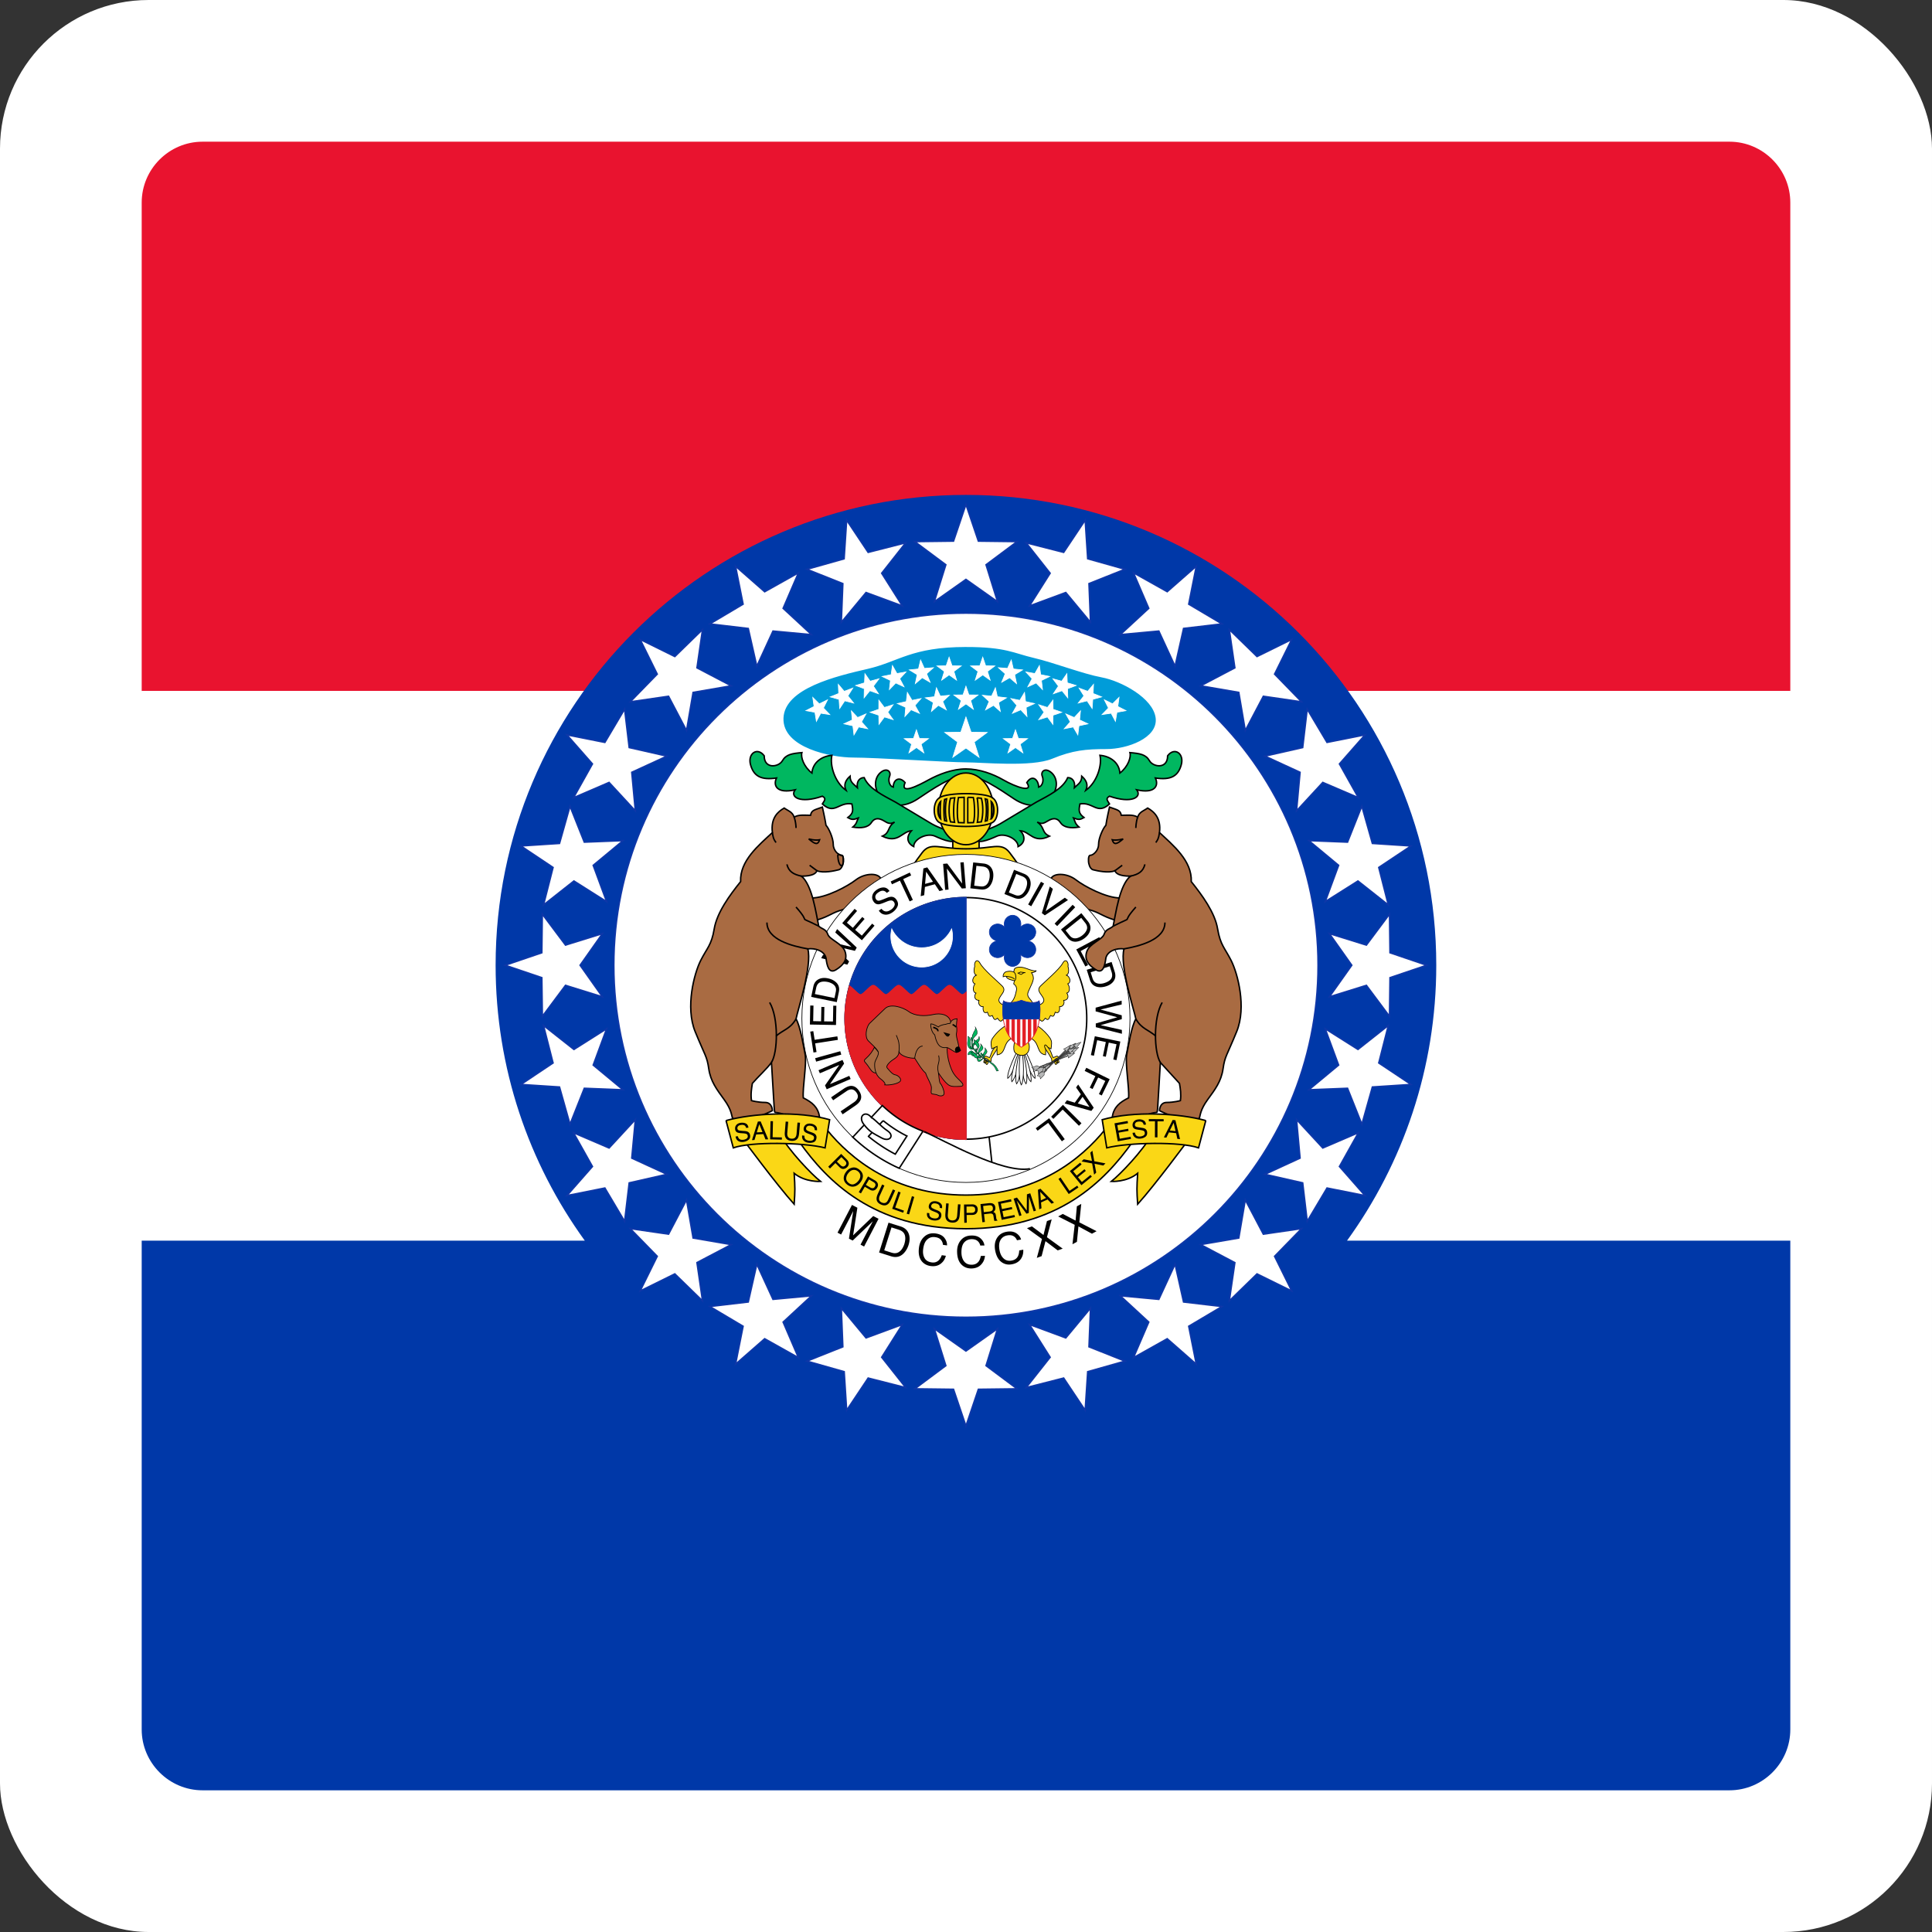 <?xml version="1.0" encoding="UTF-8"?>
<svg xmlns="http://www.w3.org/2000/svg" xmlns:xlink="http://www.w3.org/1999/xlink" width="750" height="750" viewBox="0 0 330.1 330.1" shape-rendering="geometricPrecision" image-rendering="optimizeQuality" fill-rule="evenodd" xmlns:v="https://vecta.io/nano"><rect x="0" y="0" width="330.1" height="330.1" fill="#333333" stroke="none"/><style><![CDATA[.V{fill-rule:nonzero}.W{fill:none}.X{stroke:#000}.Y{fill:#fff}.Z{stroke-width:.12}.a{stroke-width:.25}.b{stroke:#0f37a8}.c{fill:#fad716}.d{stroke:#fff}.e{stroke-width:.06}.f{fill:#00b760}.g{stroke:#e31e24}.h{fill:#a96b42}.i{fill:#e31e24}.j{fill:#b6b7b7}.k{fill:#0038a8}]]></style><rect width="330.1" height="330.1" rx="25.39" class="Y"/><g class="V"><path d="M24.21 118.06h281.68V34.61c0-5.71-4.66-10.38-10.36-10.4H34.57c-5.7.02-10.36 4.69-10.36 10.4v83.45z" fill="#e9132f"/><path d="M24.21 211.98h281.68v-93.92H24.21z" class="Y"/><path d="M230.15 211.98c9.58-13.23 15.25-29.48 15.25-47.06 0-44.39-35.98-80.36-80.36-80.36s-80.36 35.97-80.36 80.36c0 17.58 5.66 33.83 15.24 47.06H24.21v83.51c0 5.72 4.68 10.4 10.4 10.4h260.88c5.72 0 10.4-4.68 10.4-10.4v-83.51h-75.74z" class="k"/><use xlink:href="#B" class="Y"/></g><use xlink:href="#B" class="W a b"/><path d="M162.79 145.7h4.5v-2.09h-4.5z" class="V c"/><path d="M162.79 145.7h4.5v-2.09h-4.5z" class="W X a"/><use xlink:href="#C" class="V c"/><use xlink:href="#C" class="W X a"/><use xlink:href="#D" class="V h"/><use xlink:href="#D" class="W X a"/><use xlink:href="#E" class="V h"/><use xlink:href="#E" class="W X a"/><use xlink:href="#F" class="V Y"/><use xlink:href="#F" class="W X Z"/><g class="V"><path d="M146.04 188.98c.46-.31.76-.6.92-.89.3-.53.23-1.1-.19-1.72s-.93-.9-1.53-.82c-.33.05-.72.22-1.17.53l-2.07 1.41.35.5 2.27-1.54c.27-.19.51-.29.72-.31.39-.05.73.14 1.02.57.24.35.28.69.11 1.02-.11.22-.3.42-.56.6l-2.28 1.55.34.51 2.07-1.41zm-.93-5.16l-3.31 1.42 2.42-3.51-.27-.63-4.1 1.76.23.52 3.32-1.42-2.44 3.49.29.66 4.09-1.76zm-1.54-4.21l-4.29 1.19.16.59 4.3-1.2zm-4.58.22l-.55-3.57.52-.08.23 1.48 3.88-.59.09.6-3.88.6.23 1.48zm3.91-7.99l-.53-.01-.05 2.7-1.51-.02.04-2.46-.51-.01-.05 2.46-1.35-.03.05-2.66-.55-.01-.06 3.25 4.46.08zm-3.67-2l.22-1.05c.1-.48.32-.79.66-.95.34-.15.78-.17 1.33-.06.14.03.28.07.44.14.27.11.48.24.63.39a1.1 1.1 0 0 1 .33.66 1.88 1.88 0 0 1-.04.5l-.22 1.06-3.35-.69zm4.1-.38c.15-.75-.07-1.34-.67-1.78-.34-.26-.74-.43-1.2-.52-.6-.13-1.13-.08-1.57.14-.49.24-.8.66-.92 1.26l-.37 1.77 4.37.89.36-1.76zm-3.02-5.75l.32-.58 3.58 1-2.7-2.62.32-.57 3.66.85-2.78-2.47.32-.58 3.35 3.16-.31.56-3.73-.87 2.74 2.68-.3.55zm9.11-5.55l-.4-.35-1.77 2.05-1.14-.99 1.61-1.86-.39-.34-1.61 1.86-1.02-.88 1.74-2.01-.42-.36-2.12 2.45 3.36 2.92zm1.76-1.89c.42.05.85-.08 1.31-.39.39-.27.67-.6.84-.98.18-.37.12-.77-.16-1.17-.22-.33-.51-.5-.86-.51-.2 0-.45.05-.74.17l-.59.24c-.4.16-.67.25-.8.26-.21.02-.38-.06-.5-.24a.72.72 0 0 1-.11-.56c.05-.21.21-.42.51-.62.36-.25.68-.34.96-.25.16.05.32.16.48.34l.46-.32c-.28-.41-.62-.61-1.02-.61-.39 0-.78.13-1.17.4-.41.29-.66.62-.74.99-.09.37-.01.71.22 1.04.21.31.48.45.82.45.2-.01.48-.09.86-.24l.57-.23c.31-.13.56-.19.74-.19.19-.01.35.09.49.29.18.27.16.55-.07.86-.11.16-.26.31-.45.43-.41.29-.79.37-1.12.24-.18-.07-.34-.2-.5-.4l-.46.32c.26.4.61.63 1.03.68zm1-5.66l3.27-1.53.23.49-1.36.63 1.65 3.56-.55.25-1.66-3.55-1.36.63zm6.06-1.68l1.17 1.73-1.35.36.18-2.09zm-.33 4.02l.12-1.41 1.7-.46.78 1.17.64-.17-2.72-3.88-.66.18-.46 4.74.6-.17zm4.16-.96l-.29-3.59 2.56 3.41.68-.05-.36-4.44-.57.04.29 3.6-2.53-3.42-.71.06.35 4.44zm4.76-4.06l1.06.12c.48.05.82.24 1 .57.19.33.25.76.19 1.31a2.72 2.72 0 0 1-.1.46c-.08.28-.19.49-.33.66a1.09 1.09 0 0 1-.63.39c-.13.03-.3.03-.5.01l-1.07-.12.38-3.4zm.74 4.04c.76.09 1.34-.19 1.72-.83.22-.36.36-.77.41-1.24.07-.61-.03-1.13-.28-1.55-.29-.47-.74-.74-1.35-.81l-1.79-.19-.49 4.42 1.78.2zm6.07-2.65l.99.39c.45.18.73.45.82.82.09.36.03.8-.17 1.32-.06.13-.13.27-.22.41-.15.24-.32.43-.49.55-.23.15-.46.22-.71.21-.14-.01-.3-.05-.49-.13l-1-.4 1.27-3.17zm-.35 4.09c.71.29 1.33.17 1.87-.34.31-.29.55-.65.73-1.09.22-.57.27-1.09.13-1.57-.15-.53-.51-.91-1.08-1.13l-1.68-.67-1.64 4.14 1.67.66zm2.91 1.43l2.19-3.89-.53-.29-2.19 3.88zm3.16-3.37l.53.4-1.23 3.8 3.28-2.29.54.4-3.96 2.61-.51-.38zm1.27 6.76l3.08-3.22-.44-.42-3.08 3.22zm4.1-1.41l.67.84c.31.38.41.75.31 1.11-.11.36-.37.72-.8 1.06a3.07 3.07 0 0 1-.4.26c-.25.13-.48.21-.7.23-.27.02-.51-.03-.71-.17-.12-.07-.24-.19-.37-.35l-.67-.84 2.67-2.14zm-2.33 3.39c.48.6 1.08.81 1.8.63.41-.1.8-.3 1.17-.59.48-.38.78-.82.9-1.3.12-.53 0-1.04-.38-1.52l-1.13-1.41-3.48 2.79 1.12 1.4zm3.04 4.92l.47-.25-1.27-2.39 1.33-.71 1.16 2.17.45-.24-1.16-2.17 1.2-.64 1.25 2.35.48-.26-1.53-2.86-3.93 2.09zm4.17-.03l.33 1.02c.14.46.1.85-.12 1.15-.23.3-.61.53-1.13.69-.14.05-.29.08-.46.1-.29.04-.53.02-.74-.04-.26-.07-.46-.21-.6-.41-.08-.11-.16-.27-.22-.46l-.32-1.03 3.26-1.02zm-3.39 2.31c.22.73.71 1.14 1.45 1.24.41.06.85.01 1.3-.13.58-.18 1.02-.48 1.3-.88.32-.45.38-.97.2-1.56l-.54-1.72-4.25 1.34.54 1.71zm5.42 3.56l.01.65-3.62.87 3.63.98.01.66-3.62 1.03 3.63.81.01.66-4.46-1.13-.01-.63 3.68-1.06-3.7-1.01v-.63zm-5.25 9.3l.52.11.55-2.65 1.48.31-.5 2.41.5.1.5-2.41 1.33.28-.55 2.6.54.12.66-3.18-4.36-.91zm-.79 2.17l4 1.95-1.35 2.78-.49-.24 1.09-2.24-1.22-.59-.95 1.97-.48-.24.95-1.96-1.82-.89zm.55 6.69l-2-.6.82-1.13 1.18 1.73zm-2.29-3.33l.81 1.17-1.03 1.43-1.35-.41-.38.54 4.56 1.28.4-.55-2.65-3.96-.36.5zm-2.24 2.97l3.16 3.15-.43.43-2.78-2.77-1.59 1.59-.38-.37zm-2.36 2.29l2.66 3.58-.49.36-2.34-3.15-1.81 1.34-.31-.42z"/><use xlink:href="#G" class="c"/></g><g class="W X"><use xlink:href="#G" class="Z"/><path d="M165.04 153.36A20.65 20.65 0 0 0 144.4 174c0 11.4 9.24 20.64 20.64 20.64A20.65 20.65 0 0 0 185.68 174c0-11.39-9.25-20.64-20.64-20.64z" class="a"/></g><use xlink:href="#H" fill="#009cd9" class="V"/><use xlink:href="#H" stroke="#009cd9" class="W a"/><use xlink:href="#I" class="V f"/><use xlink:href="#I" class="W X a"/><use xlink:href="#J" class="V f"/><use xlink:href="#J" class="W X a"/><use xlink:href="#K" class="V f"/><use xlink:href="#K" class="W X a"/><use xlink:href="#L" class="V c"/><use xlink:href="#L" class="W X a"/><use xlink:href="#M" class="V c"/><use xlink:href="#M" class="W X a"/><path d="M169.57 136.31c0 .01.01.02.02.02.01.01.03.02.04.03l-.06-.05z" class="V c"/><path d="M169.57 136.31c0 .01.01.02.02.02.01.01.03.02.04.03l-.06-.05z" class="W X a"/><path d="M160.44 136.36c.01-.01.03-.02.05-.03l.02-.02-.07.05z" class="V c"/><path d="M160.44 136.36c.01-.01.03-.02.05-.03l.02-.02-.07.05z" class="W X a"/><use xlink:href="#N" class="V h"/><g class="W X a"><use xlink:href="#N"/><path d="M138.02 162.12c-2.64-.46-6.98-1.55-6.98-4.5m5.9-7.92c-1.4-.31-2.18-.78-2.49-2.02m-2.64 33.85c1.09-1.71 1.25-7.61-.31-10.25"/><path d="M132.59 177.03c1.24-1.09 2.48-1.25 3.42-2.95m-.32-34.47a6.45 6.45 0 0 1 .32 1.86m-4.04.78c.15 1.09.31 1.24.62 1.71m5.74 3.88l1.25.93"/><path d="M136.01 154.98c2.89 3.26-.26 1.19 3.88 3.26m-1.71-14.9s1.09.31 1.86.15c-.31.93-.77.78-1.86-.15z"/></g><use xlink:href="#O" class="V h"/><g class="W X a"><use xlink:href="#O"/><path d="M192.05 162.12c2.64-.46 6.99-1.55 6.99-4.5m-5.9-7.92c1.39-.31 2.17-.78 2.48-2.02m2.64 33.85c-1.09-1.71-1.24-7.61.31-10.25"/><path d="M197.48 177.03c-1.24-1.09-2.48-1.25-3.41-2.95m.31-34.47c-.31.93-.31 1.86-.31 1.86m4.04.78c-.16 1.09-.31 1.24-.63 1.71m-5.74 3.88l-1.24.93"/><path d="M194.07 154.98c-2.9 3.26.26 1.19-3.88 3.26m1.71-14.9s-1.09.31-1.87.15c.31.93.78.78 1.87-.15zm-47.95 4.51c.09-.26.13-.48.13-.48s.15-1.24-.31-1.24c-.13 0-.29-.06-.46-.17l-.16.17s0 1.24.46 1.71c.1.1.22.07.34.01z"/></g><path d="M144.4 174c0 11.4 9.24 20.64 20.64 20.64v-41.28A20.65 20.65 0 0 0 144.4 174z" class="V k"/><path d="M144.4 174c0 11.4 9.24 20.64 20.64 20.64v-41.28A20.65 20.65 0 0 0 144.4 174z" class="W a b"/><use xlink:href="#P" class="V i"/><use xlink:href="#P" class="W a g"/><use xlink:href="#Q" class="V h"/><use xlink:href="#Q" class="W X Z"/><use xlink:href="#R" class="V h"/><g class="W X Z"><use xlink:href="#R"/><path d="M153.6 179.72c.1-1.45-.05-1.87-.46-2.85m3.15 3.93c.11-.93.47-2.01 1.35-2.07m2.69 4.56c-.36-1.56.36-1.61.05-2.95"/></g><use xlink:href="#S" class="V h"/><g class="W X"><use xlink:href="#S" class="Z"/><path d="M159.45 175.52c.31.11.93.32.77.68m2.54-1.14s.52.2.57.46m-1.86 1.04l.69.19c-.18.38-.34.29-.69-.19z" class="a"/></g><use xlink:href="#T" class="V"/><g class="W X"><use xlink:href="#T" class="a"/><path d="M174.35 166.08c-.15.12-.21.13-.41.18.18.13.33.13.45.21s.23-.08.35-.16.27-.15.47-.11l-.86-.12z" class="Z"/></g><use xlink:href="#U" class="V c"/><use xlink:href="#U" class="W X Z"/><use xlink:href="#V" class="V c"/><use xlink:href="#V" class="W X Z"/><use xlink:href="#W" class="V c"/><use xlink:href="#W" class="W X Z"/><use xlink:href="#X" class="V c"/><use xlink:href="#X" class="W X Z"/><use xlink:href="#Y" class="V c"/><use xlink:href="#Y" class="W X Z"/><path d="M174.28 179.62c-.09.63-1.26 4.01-2.1 4.63-.17-1.03 1.36-4.26 1.74-4.78l.36.15z" class="V Y"/><path d="M174.28 179.62c-.09.63-1.26 4.01-2.1 4.63-.17-1.03 1.36-4.26 1.74-4.78l.36.15z" class="W X Z"/><path d="M174.41 179.98c-.01.64-.77 4.13-1.53 4.85-.29-1.01.84-4.4 1.16-4.96l.37.11z" class="V Y"/><path d="M174.41 179.98c-.01.64-.77 4.13-1.53 4.85-.29-1.01.84-4.4 1.16-4.96l.37.11z" class="W X Z"/><path d="M174.51 180.16c.08.64-.16 4.21-.81 5.03-.43-.95.2-4.48.43-5.07l.38.04z" class="V Y"/><path d="M174.51 180.16c.08.64-.16 4.21-.81 5.03-.43-.95.2-4.48.43-5.07l.38.04z" class="W X Z"/><path d="M174.73 179.62c.1.63 1.27 4.01 2.11 4.63.16-1.03-1.37-4.26-1.75-4.78l-.36.15z" class="V Y"/><path d="M174.73 179.62c.1.63 1.27 4.01 2.11 4.63.16-1.03-1.37-4.26-1.75-4.78l-.36.15z" class="W X Z"/><path d="M174.6 179.98c.02.64.78 4.13 1.54 4.85.28-1.01-.85-4.4-1.16-4.96l-.38.11z" class="V Y"/><path d="M174.6 179.98c.02.64.78 4.13 1.54 4.85.28-1.01-.85-4.4-1.16-4.96l-.38.11z" class="W X Z"/><path d="M174.5 180.16c-.08.64.16 4.21.81 5.03.43-.95-.2-4.48-.43-5.07l-.38.04z" class="V Y"/><path d="M174.5 180.16c-.08.64.16 4.21.81 5.03.43-.95-.2-4.48-.43-5.07l-.38.04z" class="W X Z"/><path d="M174.7 180.29c.16.62.35 4.19-.19 5.08-.55-.89-.35-4.46-.2-5.08h.39z" class="V Y"/><path d="M174.7 180.29c.16.62.35 4.19-.19 5.08-.55-.89-.35-4.46-.2-5.08h.39z" class="W X Z"/><use xlink:href="#Z" class="V c"/><use xlink:href="#Z" class="W X Z"/><use xlink:href="#a" class="V Y"/><use xlink:href="#a" class="W Z g"/><path d="M173.81 178.45c.14.11.3.21.46.32v-4.66h-.46v4.34z" class="V i"/><path d="M173.81 178.45c.14.11.3.21.46.32v-4.66h-.46v4.34z" class="W Z g"/><path d="M172.88 177.61a4.99 4.99 0 0 0 .46.46v-3.96h-.46v3.5z" class="V i"/><path d="M172.88 177.61a4.99 4.99 0 0 0 .46.46v-3.96h-.46v3.5z" class="W Z g"/><path d="M172.41 176.99v-2.88h-.47v1.98a8.41 8.41 0 0 0 .47.9z" class="V i"/><path d="M172.41 176.99v-2.88h-.47v1.98a8.41 8.41 0 0 0 .47.9z" class="W Z g"/><path d="M174.74 178.77l.47-.32v-4.34h-.47v4.66z" class="V i"/><path d="M174.74 178.77l.47-.32v-4.34h-.47v4.66z" class="W Z g"/><path d="M176.14 177.61v-3.5h-.47v3.96a5.13 5.13 0 0 0 .47-.46z" class="V i"/><path d="M176.14 177.61v-3.5h-.47v3.96a5.13 5.13 0 0 0 .47-.46z" class="W Z g"/><path d="M176.6 176.99c.17-.28.33-.57.47-.9v-1.98h-.47v2.88z" class="V i"/><path d="M176.6 176.99c.17-.28.33-.57.47-.9v-1.98h-.47v2.88z" class="W Z g"/><use xlink:href="#b" class="V k"/><use xlink:href="#b" class="W Z b"/><use xlink:href="#c" class="V c"/><g class="W X Z"><use xlink:href="#c"/><path d="M171.94 166.82c.39.07.9.04 1.4.46"/></g><use xlink:href="#d" class="V c"/><use xlink:href="#d" class="W X Z"/><use xlink:href="#e" class="V f"/><use xlink:href="#e" class="W X e"/><use xlink:href="#f" class="V f"/><use xlink:href="#f" class="W X e"/><use xlink:href="#g" class="V f"/><use xlink:href="#g" class="W X e"/><use xlink:href="#h" class="V f"/><use xlink:href="#h" class="W X e"/><use xlink:href="#i" class="V f"/><use xlink:href="#i" class="W X e"/><use xlink:href="#j" class="V f"/><use xlink:href="#j" class="W X e"/><use xlink:href="#k" class="V f"/><use xlink:href="#k" class="W X e"/><use xlink:href="#l" class="V f"/><use xlink:href="#l" class="W X e"/><use xlink:href="#m" class="V f"/><use xlink:href="#m" class="W X e"/><use xlink:href="#n" class="V f"/><use xlink:href="#n" class="W X e"/><use xlink:href="#o" class="V f"/><use xlink:href="#o" class="W X e"/><use xlink:href="#p" class="V f"/><use xlink:href="#p" class="W X e"/><use xlink:href="#q" class="V f"/><use xlink:href="#q" class="W X e"/><use xlink:href="#r" class="V f"/><use xlink:href="#r" class="W X e"/><use xlink:href="#s" class="V f"/><use xlink:href="#s" class="W X e"/><path d="M166.31 179.18c.03-.05-.07-.17-.23-.26s-.31-.12-.34-.07.07.17.23.26.31.12.34.07z" class="V f"/><path d="M166.31 179.18c.03-.05-.07-.17-.23-.26s-.31-.12-.34-.07.07.17.23.26.31.12.34.07z" class="W X e"/><use xlink:href="#t" class="V f"/><use xlink:href="#t" class="W X e"/><use xlink:href="#u" class="V j"/><use xlink:href="#u" class="W X e"/><use xlink:href="#v" class="V j"/><use xlink:href="#v" class="W X e"/><use xlink:href="#w" class="V j"/><use xlink:href="#w" class="W X e"/><use xlink:href="#x" class="V j"/><use xlink:href="#x" class="W X e"/><use xlink:href="#y" class="V j"/><use xlink:href="#y" class="W X e"/><use xlink:href="#z" class="V j"/><use xlink:href="#z" class="W X e"/><path d="M168.14 181.18c-.08.11-.11.54.08.35.19-.2.19-.7-.08-.35z" class="V c"/><path d="M168.14 181.18c-.08.11-.11.54.08.35.19-.2.19-.7-.08-.35z" class="W X Z"/><path d="M168.34 181.33c-.12.2-.08.55.15.2s.12-.51-.15-.2z" class="V c"/><path d="M168.34 181.33c-.12.2-.08.55.15.2s.12-.51-.15-.2z" class="W X Z"/><path d="M168.49 181.53c-.12.23.12.54.27.19.16-.35.04-.62-.27-.19z" class="V c"/><path d="M168.49 181.53c-.12.23.12.54.27.19.16-.35.04-.62-.27-.19z" class="W X Z"/><path d="M180.87 181.18c.08.11.12.54-.08.35-.19-.2-.19-.7.08-.35z" class="V c"/><path d="M180.87 181.18c.08.11.12.54-.08.35-.19-.2-.19-.7.08-.35z" class="W X Z"/><path d="M180.68 181.33c.11.2.08.55-.16.2-.23-.35-.11-.51.16-.2z" class="V c"/><path d="M180.68 181.33c.11.2.08.55-.16.2-.23-.35-.11-.51.16-.2z" class="W X Z"/><path d="M180.52 181.53c.12.23-.11.54-.27.19-.15-.35-.04-.62.27-.19z" class="V c"/><path d="M180.52 181.53c.12.23-.11.54-.27.19-.15-.35-.04-.62.27-.19z" class="W X Z"/><use xlink:href="#AA" class="V Y"/><use xlink:href="#AA" class="W Z d"/><use xlink:href="#AB" class="V k"/><g class="W"><use xlink:href="#AB" class="Z b"/><g class="X a"><path d="M157.9 193.33c3.41,1.55 13.42,7.22 18.08,6.36"/><path d="M169 194.26l.46 4.27"/></g></g><use xlink:href="#AC" class="V Y"/><use xlink:href="#AC" class="W X a"/><use xlink:href="#AD" class="V Y"/><use xlink:href="#AD" class="W X a"/><use xlink:href="#AE" class="V Y"/><use xlink:href="#AE" class="W X a"/><use xlink:href="#AF" class="V c"/><use xlink:href="#AF" class="W X a"/><use xlink:href="#AG" class="V c"/><use xlink:href="#AG" class="W X a"/><use xlink:href="#AH" class="V c"/><use xlink:href="#AH" class="W X a"/><use xlink:href="#AI" class="V c"/><use xlink:href="#AI" class="W X a"/><use xlink:href="#AJ" class="V c"/><use xlink:href="#AJ" class="W X a"/><g class="V"><path d="M126.11 194.93c.25.17.56.22.95.17.32-.05.6-.17.83-.35s.32-.44.27-.79c-.04-.27-.17-.47-.39-.58-.12-.07-.29-.11-.51-.13l-.44-.03c-.31-.03-.5-.06-.59-.09-.14-.05-.22-.16-.24-.31a.5.5 0 0 1 .11-.38c.1-.12.27-.2.51-.23.31-.05.54 0 .69.15.08.07.14.19.19.36l.39-.06c-.05-.34-.2-.58-.45-.7s-.53-.16-.86-.12c-.35.05-.61.18-.77.39-.17.2-.23.44-.19.72a.64.64 0 0 0 .37.54c.13.06.33.1.61.12l.43.03c.24.02.41.06.53.11.12.06.19.17.21.34.03.22-.07.4-.31.52-.12.06-.26.11-.42.13-.35.05-.61-.02-.77-.2-.09-.1-.15-.24-.19-.41l-.39.05c.04.34.19.59.43.75zm3.62-2.85l.55 1.35-.98.05.43-1.4zm-.82 2.7l.29-.95 1.23-.06.36.91.47-.02-1.3-3.06-.47.03-1.01 3.17.43-.02zm2.67-.11l.07-3.11.42.01-.06 2.74 1.58.03v.38zm2.52-1.3c-.04.39-.01.69.08.9.15.39.5.61 1.02.65s.9-.11 1.12-.47c.12-.2.19-.49.22-.87l.15-1.75-.43-.03-.16 1.92c-.02.22-.07.4-.15.52-.14.24-.4.34-.75.31-.3-.03-.5-.16-.61-.39-.07-.16-.1-.35-.08-.57l.16-1.93-.43-.03-.14 1.74zm3.17 1.46c.19.23.48.37.86.42.33.04.63.01.9-.1.27-.12.42-.34.47-.69.04-.27-.03-.49-.21-.67-.1-.09-.25-.18-.46-.26l-.42-.15c-.28-.11-.46-.19-.54-.25-.11-.09-.16-.2-.14-.36a.52.52 0 0 1 .21-.34c.12-.09.31-.11.55-.08.31.04.51.15.62.33.06.1.09.23.08.4l.4.05c.04-.34-.04-.61-.24-.79-.21-.19-.47-.31-.79-.35-.36-.05-.64.01-.86.16-.21.15-.34.36-.38.64-.03.26.04.46.22.62.1.09.29.18.55.28l.41.15c.22.09.38.17.47.25.1.09.13.22.11.38-.03.23-.17.37-.43.42-.14.03-.29.03-.44.01-.35-.05-.59-.18-.7-.4-.05-.12-.08-.27-.06-.45l-.4-.05c-.04.33.03.61.22.83zm6.73 4.47c-.14-.02-.28-.1-.41-.24l-.6-.59.77-.77.59.6c.12.12.19.22.23.32.06.18.01.35-.15.51-.15.14-.29.2-.43.17zm-2.19.35l.93-.93.69.69c.22.23.45.33.69.31.23-.02.43-.12.61-.29.2-.2.29-.41.29-.64-.01-.23-.12-.45-.31-.65l-.99-.99-2.21 2.19.3.31zm2.77 1.7a1.45 1.45 0 0 1 .32-.85c.26-.35.54-.55.83-.6.3-.05.58.02.83.21.27.2.41.45.43.74.02.3-.08.59-.31.88-.21.28-.46.47-.75.59-.29.11-.59.05-.89-.17-.31-.24-.46-.5-.46-.8zm.89-1.81c-.35.11-.65.33-.9.67-.28.37-.42.75-.41 1.15.03.41.23.77.62 1.06.41.31.83.4 1.27.28.37-.1.7-.34.98-.71.26-.34.39-.69.4-1.03 0-.44-.22-.83-.66-1.16-.42-.32-.85-.41-1.3-.26zm3.66 3.47c-.15.01-.3-.03-.46-.13l-.73-.43.55-.93.72.43c.14.08.24.16.3.25.11.16.1.33-.02.53-.1.18-.22.27-.36.28zm-2.03.89l.66-1.14.85.5c.27.16.51.2.74.12.22-.08.39-.23.51-.44.15-.24.18-.47.12-.69-.07-.22-.23-.4-.46-.55l-1.21-.7-1.58 2.69.37.21zm2.89.07c-.16.35-.23.64-.22.87.01.42.26.74.74.96s.88.2 1.21-.07c.18-.14.35-.39.51-.74l.72-1.59-.39-.18-.8 1.75c-.09.21-.2.36-.31.45-.22.17-.49.18-.82.03-.27-.13-.42-.32-.44-.57a1.22 1.22 0 0 1 .12-.57l.8-1.75-.39-.18-.73 1.59zm2.45 2.56l1.04-2.94.4.14-.92 2.59 1.49.53-.13.35zm2.89.96l.88-2.99-.4-.12-.89 2.99zm3.26.58c.18.23.46.38.85.44.32.05.62.03.89-.08.28-.1.44-.33.5-.67.04-.27-.02-.49-.19-.67-.1-.1-.25-.19-.45-.28l-.42-.16c-.28-.12-.45-.21-.53-.27a.35.35 0 0 1-.13-.36.46.46 0 0 1 .22-.33c.12-.09.31-.11.55-.07.31.05.51.17.61.35.06.1.08.23.07.4l.39.07c.06-.35-.01-.61-.21-.81-.2-.19-.46-.31-.78-.37-.35-.05-.64-.01-.86.14-.22.14-.35.35-.4.63a.64.64 0 0 0 .2.62c.1.1.28.2.54.3l.4.16c.22.09.38.18.47.27.1.09.13.22.1.38-.04.23-.19.36-.45.41-.13.02-.28.02-.44-.01-.35-.05-.57-.2-.68-.42-.05-.12-.07-.27-.05-.45l-.39-.06c-.06.33 0 .61.19.84zm2.94-.72c-.03.38 0 .68.09.89.16.39.5.61 1.03.65.52.04.89-.12 1.11-.49.12-.19.19-.48.22-.87l.13-1.74-.43-.03-.14 1.92c-.02.22-.07.4-.15.52-.14.24-.39.34-.75.32-.3-.03-.5-.15-.61-.39-.07-.16-.1-.35-.09-.57l.15-1.93-.43-.03-.13 1.75zm4.92-.26c-.11.09-.27.13-.46.13l-.84.01-.01-1.08.84-.01c.16 0 .29.02.38.06.17.08.26.24.26.47.01.2-.05.34-.17.42zm-1.27 1.82l-.02-1.32.98-.01c.31-.01.54-.1.69-.28.15-.19.22-.4.22-.64 0-.29-.09-.5-.26-.66-.18-.15-.4-.23-.68-.22l-1.4.02.05 3.12.42-.01zm2.8-2.86l1.02-.12c.14-.01.26 0 .35.03.17.06.27.2.29.42.02.21-.02.36-.12.45-.11.09-.26.15-.46.17l-.97.11-.11-1.06zm.3 2.73l-.15-1.32.95-.11c.18-.02.31-.01.39.02.15.05.24.18.27.38l.08.51.05.25c.01.04.03.07.04.1l.52-.06-.01-.07c-.07-.02-.12-.08-.15-.17-.03-.06-.05-.15-.06-.27l-.06-.41c-.03-.18-.08-.31-.15-.38s-.17-.13-.29-.16c.13-.09.22-.2.29-.32.06-.13.08-.29.06-.47-.04-.36-.21-.59-.51-.69-.16-.05-.36-.06-.6-.04l-1.43.16.33 3.1.43-.05zm5.13-.83l-.08-.36-1.85.38-.21-1.03 1.68-.35-.07-.36-1.69.35-.19-.92 1.82-.38-.08-.38-2.22.47.63 3.05zm.74-.18l-.96-2.97.57-.19 1.67 2.23.03-2.78.57-.18.97 2.96-.39.13-.56-1.75c-.03-.06-.05-.16-.1-.31l-.14-.45-.03 2.78-.4.13-1.67-2.23.03.1c.03.07.06.18.12.33l.11.32.57 1.75-.39.13zm3.58-4.14l1 1.05-.89.41-.11-1.46zm.22 2.81l-.08-.99 1.12-.51.68.72.42-.19-2.32-2.37-.43.19.22 3.33.39-.18zm4.65-2.43l-1.75-2.58.35-.24 1.54 2.28 1.31-.89.21.31zm3.95-2.97l-.23-.29-1.47 1.2-.67-.81 1.34-1.09-.23-.28-1.33 1.09-.6-.74 1.44-1.17-.25-.3-1.75 1.44 1.97 2.41zm.46-2.21l.29 1.51-.36.36-.34-1.92-1.81-.34.37-.37 1.41.28-.28-1.4.35-.35.33 1.81 1.91.36-.37.37zm6.23-4.24l-.06-.36-1.86.33-.19-1.04 1.69-.3-.06-.36-1.7.31-.16-.93 1.83-.33-.07-.38-2.24.4.56 3.07zm.67-.27c.23.18.54.25.93.22a1.7 1.7 0 0 0 .85-.3c.24-.17.34-.43.31-.77-.02-.28-.14-.48-.35-.61-.12-.07-.29-.12-.5-.15l-.44-.07c-.3-.04-.5-.08-.58-.12-.14-.06-.21-.16-.22-.31-.01-.14.03-.27.13-.38.1-.12.27-.18.52-.2.31-.03.53.03.68.18a.98.98 0 0 1 .17.37l.39-.03c-.03-.34-.16-.59-.41-.72a1.39 1.39 0 0 0-.85-.17c-.35.03-.62.14-.79.34-.18.19-.26.43-.24.71.03.26.14.45.35.56.12.06.32.11.6.15l.43.06c.23.04.41.08.52.14.11.07.17.18.19.35.02.23-.09.4-.34.5-.12.06-.27.09-.42.11-.36.03-.61-.05-.77-.25-.08-.1-.13-.24-.16-.42l-.4.04c.03.33.16.59.4.77zm2.38-3.11l2.53.01v.37h-1.05l-.01 2.74h-.43l.01-2.75h-1.05zm4.24.63l.32 1.42-.97-.11.65-1.31zm-1.24 2.53l.43-.89 1.23.13.21.97.46.05-.79-3.23-.47-.05-1.5 2.98.43.04zm-56.19 16.24l2.47-4.74.92.48-.73 4.72 3.44-3.3.91.47-2.47 4.74-.61-.32 1.46-2.8.26-.47.38-.72-3.44 3.29-.64-.33.73-4.71-.08.15-.27.53-.26.53-1.46 2.8-.61-.32zm9.22-.9l1.22.39c.56.18.91.48 1.05.91s.11.95-.09 1.59c-.05.16-.13.33-.22.51-.16.31-.34.54-.55.7-.25.21-.52.31-.82.31-.16.01-.36-.03-.6-.1l-1.23-.39 1.24-3.92zm-.06 4.94c.87.27 1.61.08 2.21-.58.34-.37.6-.83.77-1.37.22-.7.23-1.33.03-1.89-.23-.62-.69-1.04-1.39-1.26l-2.07-.65-1.61 5.1 2.06.65zm5.66-3.35c-.49.44-.79 1.05-.9 1.83-.14 1.03.02 1.83.5 2.4.37.43.86.69 1.47.78.72.1 1.32-.04 1.8-.44.4-.32.68-.76.82-1.31l-.7-.1c-.12.34-.27.6-.45.8-.33.36-.76.51-1.29.43-.57-.08-.98-.33-1.21-.76-.24-.43-.31-.95-.22-1.57.1-.76.34-1.29.72-1.61.37-.33.82-.45 1.34-.37.43.06.74.2.95.44a1.43 1.43 0 0 1 .36.87l.7.1c.02-.45-.13-.88-.45-1.29-.31-.4-.81-.65-1.48-.75-.79-.11-1.44.07-1.96.55zm6.2.66c-.41.51-.61 1.16-.59 1.95.02 1.04.32 1.8.88 2.28.43.37.96.55 1.58.54.72-.02 1.29-.26 1.7-.73.35-.39.55-.86.6-1.43l-.71.02c-.06.35-.17.64-.31.86-.27.41-.67.62-1.21.64-.58.01-1.02-.18-1.32-.56s-.46-.89-.47-1.51c-.01-.77.14-1.34.45-1.71.32-.38.74-.57 1.27-.59.43 0 .77.09 1.01.29.24.19.41.46.49.8l.71-.01c-.05-.45-.27-.85-.65-1.2s-.91-.52-1.59-.5c-.79.01-1.4.3-1.84.86zm6.17-.35c-.32.57-.4 1.24-.26 2.02.19 1.02.6 1.72 1.24 2.11.48.3 1.03.39 1.64.27.71-.13 1.23-.46 1.57-.99.27-.44.39-.94.35-1.5l-.69.13c-.01.35-.07.65-.17.89-.2.46-.56.73-1.09.83-.57.11-1.03-.01-1.39-.34s-.6-.8-.71-1.41c-.14-.75-.08-1.34.17-1.76.25-.43.63-.69 1.15-.78.42-.08.77-.04 1.04.11.28.15.48.39.62.72l.7-.13c-.13-.44-.4-.8-.83-1.08-.44-.28-.99-.36-1.65-.24-.78.14-1.34.53-1.69 1.15zm8.34.45l-.66 2.56-.82.3.88-3.23-2.56-1.85.85-.3 1.97 1.47.59-2.38.81-.29-.81 3.05 2.69 1.95-.85.3zm5.63-2.52l-.26 2.64-.76.41.38-3.32-2.82-1.43.79-.43 2.18 1.14.22-2.44.75-.41-.33 3.15 2.95 1.51-.79.43z"/><use xlink:href="#AK" class="Y"/></g><use xlink:href="#AK" class="W a b"/><use xlink:href="#AL" class="V Y"/><use xlink:href="#AL" class="W Z d"/><use xlink:href="#AM" class="V Y"/><use xlink:href="#AM" class="W Z d"/><use xlink:href="#AN" class="V Y"/><use xlink:href="#AN" class="W Z d"/><use xlink:href="#AO" class="V Y"/><use xlink:href="#AO" class="W Z d"/><use xlink:href="#AP" class="V Y"/><use xlink:href="#AP" class="W Z d"/><use xlink:href="#AQ" class="V Y"/><use xlink:href="#AQ" class="W Z d"/><use xlink:href="#AR" class="V Y"/><use xlink:href="#AR" class="W Z d"/><use xlink:href="#AS" class="V Y"/><use xlink:href="#AS" class="W Z d"/><use xlink:href="#AT" class="V Y"/><use xlink:href="#AT" class="W Z d"/><use xlink:href="#AU" class="V Y"/><use xlink:href="#AU" class="W Z d"/><use xlink:href="#AV" class="V Y"/><use xlink:href="#AV" class="W Z d"/><use xlink:href="#AW" class="V Y"/><use xlink:href="#AW" class="W Z d"/><use xlink:href="#AX" class="V Y"/><use xlink:href="#AX" class="W Z d"/><use xlink:href="#AY" class="V Y"/><use xlink:href="#AY" class="W Z d"/><use xlink:href="#AZ" class="V Y"/><use xlink:href="#AZ" class="W Z d"/><use xlink:href="#Aa" class="V Y"/><use xlink:href="#Aa" class="W Z d"/><use xlink:href="#Ab" class="V Y"/><use xlink:href="#Ab" class="W Z d"/><use xlink:href="#Ac" class="V Y"/><use xlink:href="#Ac" class="W Z d"/><use xlink:href="#Ad" class="V Y"/><use xlink:href="#Ad" class="W Z d"/><use xlink:href="#Ae" class="V Y"/><use xlink:href="#Ae" class="W Z d"/><use xlink:href="#Af" class="V Y"/><use xlink:href="#Af" class="W Z d"/><use xlink:href="#Ag" class="V Y"/><use xlink:href="#Ag" class="W Z d"/><use xlink:href="#Ah" class="V Y"/><use xlink:href="#Ah" class="W Z d"/><use xlink:href="#Ac" x="5.59" y="12.42" class="V Y"/><use xlink:href="#Ac" x="5.59" y="12.42" class="W Z d"/><use xlink:href="#Ai" class="V Y"/><use xlink:href="#Ai" class="W a b"/><use xlink:href="#Aj" class="V Y"/><use xlink:href="#Aj" class="W a b"/><use xlink:href="#Ak" class="V Y"/><use xlink:href="#Ak" class="W a b"/><use xlink:href="#Al" class="V Y"/><use xlink:href="#Al" class="W a b"/><use xlink:href="#Am" class="V Y"/><use xlink:href="#Am" class="W a b"/><use xlink:href="#An" class="V Y"/><use xlink:href="#An" class="W a b"/><use xlink:href="#Ao" class="V Y"/><use xlink:href="#Ao" class="W a b"/><use xlink:href="#Ap" class="V Y"/><use xlink:href="#Ap" class="W a b"/><use xlink:href="#Aq" class="V Y"/><use xlink:href="#Aq" class="W a b"/><use xlink:href="#Ar" class="V Y"/><use xlink:href="#Ar" class="W a b"/><use xlink:href="#As" class="V Y"/><use xlink:href="#As" class="W a b"/><use xlink:href="#At" class="V Y"/><use xlink:href="#At" class="W a b"/><use xlink:href="#Au" class="V Y"/><use xlink:href="#Au" class="W a b"/><use xlink:href="#Av" class="V Y"/><use xlink:href="#Av" class="W a b"/><use xlink:href="#Aw" class="V Y"/><use xlink:href="#Aw" class="W a b"/><use xlink:href="#Ax" class="V Y"/><use xlink:href="#Ax" class="W a b"/><use xlink:href="#Ay" class="V Y"/><use xlink:href="#Ay" class="W a b"/><use xlink:href="#Az" class="V Y"/><use xlink:href="#Az" class="W a b"/><use xlink:href="#BA" class="V Y"/><use xlink:href="#BA" class="W a b"/><use xlink:href="#BB" class="V Y"/><use xlink:href="#BB" class="W a b"/><use xlink:href="#BC" class="V Y"/><use xlink:href="#BC" class="W a b"/><use xlink:href="#BD" class="V Y"/><use xlink:href="#BD" class="W a b"/><use xlink:href="#BE" class="V Y"/><use xlink:href="#BE" class="W a b"/><defs ><path id="B" d="M165.04 104.76c-33.23 0-60.16 26.93-60.16 60.16 0 33.22 26.93 60.15 60.16 60.15 33.22 0 60.16-26.93 60.16-60.15 0-33.23-26.94-60.16-60.16-60.16z"/><path id="C" d="M165.04 145.03c4.55 0 6-1.23 7.45.63 1.45 1.87 1.86 2.7 1.86 2.7h-18.63s.42-.83 1.86-2.7c1.45-1.86 2.9-.63 7.46-.63z"/><path id="D" d="M150.44 150.01c-.62-.93-2.79-.77-4.19.31-1.4 1.09-5.12 3.11-7.61 3.11-2.48 0-.93 4.34 1.09 3.72s2.49-1.24 4.19-1.7c1.71-.47 6.37-4.04 6.52-5.44z"/><path id="E" d="M179.63 150.01c.62-.93 2.8-.77 4.19.31 1.4 1.09 5.13 3.11 7.61 3.11s.93 4.34-1.09 3.72-2.48-1.24-4.19-1.7c-1.71-.47-6.36-4.04-6.52-5.44z"/><path id="F" d="M193.07 174c0 15.48-12.55 28.03-28.03 28.03s-28.03-12.55-28.03-28.03 12.55-28.02 28.03-28.02 28.03 12.54 28.03 28.02z"/><path id="G" d="M177.07 165.85c-.58.15-1.55-.39-2.29-.55-.74-.15-1.62-.02-1.51.6-.42.36.2.67.15 1.09-.05.41-.22 1.11-.22 1.11.32.23.57.62.47 1.08-.11.47-.29 1.71-1.1 2.26.36.41 3.44.41 3.85-.16-.36-.57-.83-.88-.83-1.4 0-.51.83-1.76.94-2.48.11-.35-.04-.89-.28-1.2.39-.04.7-.16.82-.35z"/><path id="H" d="M165.04 110.67c-9.32 0-11.39 2.5-16.77 3.74s-14.08 3.31-14.28 8.28c-.21 4.97 8.07 6.62 11.8 6.62 3.72 0 16.35.82 19.25.82 2.89 0 11.18.84 14.69-.61 3.52-1.45 5.8-1.66 9.32-1.66s8.69-1.86 8.28-5.17c-.41-3.32-5.8-6.21-9.11-6.83s-8.07-2.49-11.59-3.32c-3.52-.82-4.76-1.87-11.59-1.87z"/><path id="I" d="M165.04 132.62c2.17-.31 5.9 2.33 8.23 3.88 2.32 1.56 4.81 1.4 6.21-.15 1.39-1.55 1.24-3.42.15-4.35s-1.86-.15-1.55.62c.31.78 0 1.71-.62 1.87 0-1.25-1.09-2.26-2.02-.78 1.2 1.82-1.82.81-4.04-.47-1.68-.97-4.03-1.86-6.36-1.86s-4.66.93-6.37 1.86c-1.71.94-4.97 2.64-4.03.47-1.01-1.16-2.02-.47-2.02.78-.62-.16-.93-1.09-.62-1.87.31-.77-.47-1.55-1.56-.62-1.08.93-1.24 2.8.16 4.35s3.88 1.71 6.21.15c2.33-1.55 6.05-4.19 8.23-3.88z"/><path id="J" d="M163.33 142.95c-1.17-1.17-2.48-1.25-4.12-2.18l-6.21-3.72c-2.17-1.17-4.57-2.33-5.35-4.19-.7 0-1.32.54-1.17 1.7-.54-.54-1.24-.85-1.24-1.94-.7.62-1.16 1.4-.7 2.41-1.94-1.4-2.79-4.35-2.4-5.98-1.79.16-3.26 1.24-3.42 3.03-1.4-1.09-1.94-2.72-1.71-3.49-1.7.15-2.71.31-3.33 1.39-.62 1.09-3.11 1.48-3.11-.85-1.16-1.55-2.87-.39-2.33 1.55.55 1.94 1.79 2.64 4.43 2.25-.62 1.32.08 2.72 3.18 2.02-.93 1.24.85 2.41 4.66 1.09.7.39.39.7 0 1.32 2.09 1.94 2.79-.39 5.04 0 .24 1.16.24 1.63-.7 2.33.7.39.94.39 1.79.08-.31.69-.23.93-.93 1.55 1.47.23 2.64.07 3.18-.78s1.32-.77 2.1-.31c.77.47 1.08.62 1.86.23-1.32.86-.7 1.79-2.1 2.41 2.72 1.32 3.34-.78 4.97-.93-.77.85-.93 2.02.39 2.71 0-1.31 2.29-2.4 3.65-1.78s3.8 1.63 3.57.08z"/><path id="K" d="M166.75 142.95c1.16-1.17 2.48-1.25 4.11-2.18l6.21-3.72c2.17-1.17 4.58-2.33 5.36-4.19.69 0 1.31.54 1.16 1.7.54-.54 1.24-.85 1.24-1.94.7.62 1.17 1.4.7 2.41 1.94-1.4 2.79-4.35 2.41-5.98 1.78.16 3.26 1.24 3.41 3.03 1.4-1.09 1.94-2.72 1.71-3.49 1.71.15 2.72.31 3.34 1.39.62 1.09 3.1 1.48 3.1-.85 1.17-1.55 2.87-.39 2.33 1.55s-1.78 2.64-4.42 2.25c.62 1.32-.08 2.72-3.19 2.02.94 1.24-.85 2.41-4.65 1.09-.7.39-.39.7 0 1.32-2.1 1.94-2.8-.39-5.05 0-.23 1.16-.23 1.63.7 2.33-.7.39-.93.39-1.79.08.31.69.24.93.93 1.55-1.47.23-2.63.07-3.18-.78-.54-.85-1.32-.77-2.09-.31-.78.47-1.09.62-1.87.23 1.32.86.7 1.79 2.1 2.41-2.72 1.32-3.34-.78-4.97-.93.78.85.93 2.02-.39 2.71 0-1.31-2.29-2.4-3.64-1.78-1.36.62-3.81 1.63-3.57.08z"/><path id="L" d="M165.04 132.07c-2.59 0-4.69 2.74-4.69 6.13 0 3.38 2.1 6.13 4.69 6.13 2.58 0 4.68-2.75 4.68-6.13 0-3.39-2.1-6.13-4.68-6.13z"/><path id="M" d="M170.45 138.43c0-.98-.34-1.79-.86-2.1-.59-.5-2.69-.73-4.55-.73s-3.97.23-4.55.73c-.53.31-.87 1.12-.87 2.1 0 1.14.46 2.04 1.11 2.2l-.08-.04c.64.38 2.37.62 4.39.62s3.74-.24 4.39-.62l-.09.04c.66-.16 1.11-1.06 1.11-2.2zm-9.06-1.84l.34-.09c-.24 1.03-.27 2.59 0 3.8-.13-.02-.24-.05-.34-.08-.17-1.03-.15-2.87 0-3.63zm1.02-.2l.71-.08c-.19.97-.27 3.01-.03 4.19l-.69-.08c-.35-1.23-.29-3.08.01-4.03zm1.36-.13l.96-.03v4.35c-.35 0-.68-.01-.98-.03-.32-1.1-.16-3.61.02-4.29zm1.58-.03l.95.03c.19.68.35 3.19.03 4.29l-.98.03v-4.35zm1.6.08l.72.08c.3.95.36 2.8 0 4.03l-.68.08c.24-1.18.15-3.22-.04-4.19zm1.39.19l.34.09c.16.76.18 2.6 0 3.63-.1.03-.21.06-.33.08.27-1.21.23-2.77-.01-3.8zm-8.09 1.93c0-.74.23-1.27.47-1.49-.09.83-.1 2.05 0 2.98-.23-.21-.47-.72-.47-1.49zm9.1 1.49c.1-.93.1-2.15.01-2.98.24.22.47.75.47 1.49 0 .77-.24 1.28-.48 1.49z"/><path id="N" d="M141.13 163.67c.15 1.25.46 2.8 1.71 2.02 1.24-.77 2.01-1.71 1.55-3.1-.47-1.4-2.64-2.02-2.95-2.95s-1.09-.93-1.55-1.4c-.47-2.17-1.09-6.99-2.95-8.54 1.86 0 2.48-.46 2.64-.93 1.08.47 3.1 0 3.72-.16.62-.15.78-1.24.78-1.24s.15-1.24-.31-1.24c-.47 0-1.4-.78-1.4-1.86 0-1.09-.78-2.8-1.24-3.26-.16-1.09-.62-3.11-.62-3.11-1.24.47-1.87.47-2.02 1.4-.93 0-2.02-.16-2.8.31-.31-.93-1.08-1.09-1.7-1.55-1.09.62-2.33 1.71-2.02 4.19-2.33 2.17-5.59 4.81-5.43 8.38-1.87 2.33-4.04 5.28-4.51 8.08-.46 2.79-1.24 3.26-2.33 5.43-1.08 2.17-2.63 7.92-.93 12.11 1.71 4.19 2.02 4.19 2.33 6.36.31 2.18 1.4 3.57 2.64 5.28s1.24 2.64 1.4 3.11c.15.46 2.33 0 3.72-.16 1.4-.15 3.11-1.08 3.11-1.08s0-1.4-1.24-1.4c-1.25 0-2.33-.31-2.33-.31-.16-1.09 0-2.02.15-2.95.93-1.09 2.49-2.49 3.26-3.57l.47 7.76c.15 1.24-.16.47 1.55 1.09s4.81.77 6.21.46c-.31-1.71-1.24-2.48-2.79-3.26-.16-1.71.62-5.9.31-7.45s-.78-4.66-1.55-6.05c.31-1.56 2.79-9.16 2.01-11.96 1.25-.15 2.8.31 3.11 1.55z"/><path id="O" d="M188.95 163.67c-.16 1.25-.47 2.8-1.71 2.02-1.24-.77-2.02-1.71-1.55-3.1.46-1.4 2.63-2.02 2.95-2.95.31-.93 1.08-.93 1.55-1.4.46-2.17 1.08-6.99 2.95-8.54-1.87 0-2.49-.46-2.64-.93-1.09.47-3.11 0-3.73-.16-.62-.15-.77-1.24-.77-1.24s-.16-1.24.31-1.24c.46 0 1.39-.78 1.39-1.86 0-1.09.78-2.8 1.25-3.26.15-1.09.62-3.11.62-3.11 1.24.47 1.86.47 2.01 1.4.94 0 2.02-.16 2.8.31.31-.93 1.09-1.09 1.71-1.55 1.08.62 2.33 1.71 2.02 4.19 2.32 2.17 5.58 4.81 5.43 8.38 1.86 2.33 4.04 5.28 4.5 8.08.47 2.79 1.24 3.26 2.33 5.43s2.64 7.92.93 12.11-2.02 4.19-2.33 6.36c-.31 2.18-1.39 3.57-2.64 5.28-1.24 1.71-1.24 2.64-1.39 3.11-.16.46-2.33 0-3.73-.16-1.4-.15-3.1-1.08-3.1-1.08s0-1.4 1.24-1.4 2.33-.31 2.33-.31c.15-1.09 0-2.02-.16-2.95l-3.26-3.57-.46 7.76c-.16 1.24.15.47-1.56 1.09s-4.81.77-6.21.46c.31-1.71 1.24-2.48 2.8-3.26.15-1.71-.62-5.9-.31-7.45s.77-4.66 1.55-6.05c-.31-1.56-2.8-9.16-2.02-11.96-1.24-.15-2.79.31-3.1 1.55z"/><path id="P" d="M144.4 174c0-1.9.28-3.74.76-5.49.26.16.54.46.78.67.35.32.78.8 1.09.8s.74-.48 1.09-.8c.35-.31.77-.79 1.08-.79s.74.48 1.09.79c.35.32.77.8 1.08.8.32 0 .74-.48 1.09-.8.35-.31.78-.79 1.09-.79s.74.48 1.09.79c.35.32.77.8 1.08.8s.74-.48 1.09-.8c.35-.31.77-.79 1.09-.79.31 0 .73.48 1.08.79.35.32.78.8 1.09.8s.74-.48 1.09-.8c.35-.31.77-.79 1.08-.79s.74.48 1.09.79c.35.32.78.8 1.09.8.18 0 .4-.16.62-.36v25.02c-11.4 0-20.64-9.24-20.64-20.64z"/><path id="Q" d="M149.41 178.94c-.31.67-.83 1.35-1.4 1.86-.57.52-.36.42.21 1.19.57.78.72 1.24 1.4 1.35.67.1 1.24-2.69 1.24-2.69l-1.45-1.71z"/><path id="R" d="M162.4 174.44c-.36-1.09-1.66-1.4-3-1.09-1.35.31-3.11.26-4.14-.52-1.04-.77-3.16-1.39-4.04-.51l-2.69 2.58c-.52.68-.83 2.28-.16 2.95.68.68 1.4 1.3 1.66 1.81.26.52-.52 1.45-.57 1.97s-.05 1.92.98 2.69c1.04.78.73 1.04.73 1.04.88.1 2.33-.21 2.64-.62.31-.42-.42-1.04-.83-1.09-.42-.05-.83-.52-1.14-.88s-.57-.47.1-1.19c.68-.73 1.56-.78 1.66-1.86.36.77 1.86 1.13 2.69 1.08.67 1.04 1.19 1.97 1.86 2.54.26.83.99 1.91.99 2.48s-.11.78 0 .99c.1.2.72.1 1.08.31.37.2 1.09.2 1.09-.31 0-.52-.36-1.4-.62-1.66s-.26-1.5-.36-1.86c.62.93 1.08 1.55 1.65 2.02.57.46 1.45.31 1.97.31s.83-.16.31-.73-.88-.78-1.34-1.5c-.47-.72-1.09-2.54-1.09-4.09s.93-3.98.57-4.86z"/><path id="S" d="M161.57 175.01c-.45.04-1.09.25-1.24.46-.47-.26-.98-.57-1.3-.52-.05.57.21 1.51.68 1.87.1.52.41 1.71 1.03 2.02s.88.05 1.24.2c.37.16 1.05.69 1.3.73.24.04.62-.16.77-.31-.25-.42-.29-1.08-.41-1.5-.12-.43-.3-1.08-.21-1.45.09-.38.05-.99 0-1.14-.05-.16.09-1.31.09-1.31-.55.07-.99.18-1.17.79-.47.05-.33.02-.78.16z"/><path id="T" d="M163.86 178.98a.47.47 0 0 0-.17-.04c-.31 0-.46.36-.36.62l.08.2c.24-.03.51-.17.64-.3-.08-.14-.14-.31-.19-.48z"/><path id="U" d="M172.44 171.95c-.73 0-2.07-.51-1.71-1.34s1.29-1.35.47-2.18c-.83-.82-3.16-2.79-3.73-3.82-.57-1.04-1.09-.11-.93.51-.16.47-.21 1.3.26 1.5-.57.21-.9 1.22-.22 1.48-.35.44-.46 1.42.17 1.58-.43.59-.16 1.24.51 1.24-.2.62.21 1.14.73 1.08-.11.73.15 1.25.72.94.26.72.26.83.83.57.31.72.41.88.88.46.46.62.57.62.93.26.36.52.57.26.88-.05s.57-1.66.21-2.23z"/><path id="V" d="M169.33 180.91c.31-.57.73-1.19 1.04-1.66.31-.46.26-1.35-.62 0-.31.31-.47 1.14-.68 1.45-.31-.07-.62-.38-.81-.18-.2.19-.08.42-.08.42l.23-.11.16.04.47.39.27.11c.04-.15.01-.35.02-.46z"/><path id="W" d="M171.56 175.42a7.83 7.83 0 0 0-1.97 1.97c-.36.57-.26 1.08-.15 1.81l.93-.41c-.05.46 0 1.44 0 1.44 1.55-.2.98-1.86 2.27-2.69.47-.72-.25-2.48-1.08-2.12z"/><path id="X" d="M176.58 171.95c.72 0 2.07-.51 1.71-1.34-.37-.83-1.3-1.35-.47-2.18.83-.82 3.16-2.79 3.73-3.82.56-1.04 1.08-.11.93.51.15.47.2 1.3-.26 1.5.57.21.89 1.22.22 1.48.35.44.45 1.42-.17 1.58.43.59.16 1.24-.52 1.24.21.62-.2 1.14-.72 1.08.1.73-.16 1.25-.73.94-.26.72-.26.83-.82.57-.32.72-.42.88-.88.46-.47.62-.57.62-.94.26-.36.52-.57.26-.88-.05s-.56-1.66-.2-2.23z"/><path id="Y" d="M177.46 175.42c.72.47 1.6 1.4 1.96 1.97.37.57.26 1.08.16 1.81l-.93-.41c.05.46 0 1.44 0 1.44-1.56-.2-.99-1.86-2.28-2.69-.47-.72.26-2.48 1.09-2.12z"/><path id="Z" d="M173.34 178.07c-.11.43-.2 1.13-.04 1.55.15.43.74.67 1.21.7.46.04.98-.19 1.21-.7.23-.5.18-1.2-.05-1.55h-2.33z"/><path id="a" d="M174.51 178.93c1.49-.93 2.09-1.7 2.63-2.99.54-1.3.71-3.73.41-4.92-.71.57-2.33.2-3.04-.11-.72.31-2.33.68-3.05.11-.3 1.19-.12 3.62.42 4.92.54 1.29 1.13 2.06 2.63 2.99z"/><path id="b" d="M174.51 170.91c-.72.31-2.33.68-3.05.11-.19.74-.19 1.96-.03 3.09h6.16c.15-1.13.15-2.35-.04-3.09-.71.57-2.33.2-3.04-.11z"/><path id="c" d="M173.27 166.11c-.52-.26-.94-.16-1.25-.11-.42.08-.67.48-.62.89.31-.15.54-.07.54-.07 0 .5 1.12.68 1.38.74.26.05.41-1.04-.05-1.45z"/><path id="d" d="M179.68 180.91c-.31-.57-.72-1.19-1.03-1.66-.31-.46-.26-1.35.62 0 .31.31.46 1.14.67 1.45.31-.07.62-.38.82-.18.19.19.07.42.07.42l-.23-.11-.15.04-.47.39-.27.11c-.04-.15-.01-.35-.03-.46z"/><path id="e" d="M166.24 176.79c.04 1.01-.47 1.79.39 2.6.85.82 1.2 1.36 2.25 1.87 1.05.5 1.4 1.04 1.71 1.7l-.31.04c-.39-.74-.2-.93-2.33-2.17-.78-.7-2.16-1.57-1.94-2.87l.23-1.17z"/><path id="f" d="M166.12 177.8c-.15-.74.2-1.36.43-1.75.24-.38.04-.66.04-.66.35.55.54 1.17.2 1.48-.36.31-.51.58-.67.93z"/><path id="g" d="M166.2 178.77c.16-.58.27-.81.59-1.01.31-.19.46-.23.5-.7.12.47.08.82-.27 1.09s-.62.31-.82.62z"/><path id="h" d="M166.32 179.24c-.35-.16-.51-.2-.51-.86s-.07-1.2-.42-1.32c.07.51-.12.97-.08 1.36s.43 1.09 1.01.82z"/><path id="i" d="M166.86 179.62c.04-.38.35-.5 0-.93-.35-.42-.5-.81-.43-1.08.32.42.74.42.86.89s-.27.66-.43 1.12z"/><path id="j" d="M167.02 180.01c-.39 0-.59-.11-.86-.39-.27-.27-.89.24-.74.63.28-.12.39-.24.63.04.23.27.58.15.97-.28z"/><path id="k" d="M167.25 180.09c-.15-.43-.12-.58.08-.85.19-.27.35-.59.19-.93.35.5.62.62.31 1.04-.31.43-.58.31-.58.74z"/><path id="l" d="M167.72 180.6c-.35-.08-.59-.04-.82-.31-.23-.28-.85-.67-1.01-.51.31.31.47.51.62.82.16.31.97.19 1.21 0z"/><path id="m" d="M168.03 180.67c-.04-.31-.2-.35 0-.66.19-.31.42-.66.23-1.01.35.47.5.62.27.98-.23.34-.5.42-.5.69z"/><path id="n" d="M168.06 180.87c-.27-.08-.42.23-.69.19s-.27-.15-.35-.54c-.12.54 0 .89.31.85s.62-.58.73-.5z"/><path id="o" d="M166.79 179.14c-.07 0-.12.15-.12.33s.05.33.12.33c.05 0 .1-.15.1-.33s-.05-.33-.1-.33z"/><path id="p" d="M167.57 179.87c-.05.03-.02.18.07.34s.21.26.26.23c.05-.02.02-.18-.07-.34-.09-.15-.2-.26-.26-.23z"/><path id="q" d="M167.25 180.25c-.06.02-.05.18.01.35.07.17.17.29.23.26.05-.02.04-.17-.02-.34-.07-.17-.17-.29-.22-.27z"/><path id="r" d="M166.32 178.27c-.06-.01-.13.14-.15.32-.03.18 0 .33.06.34.06 0 .13-.14.15-.32.03-.18 0-.33-.06-.34z"/><path id="s" d="M165.94 177.25c-.06.02-.08.17-.04.35s.12.31.18.3c.06-.02.07-.17.04-.35-.04-.18-.12-.31-.18-.3z"/><path id="t" d="M167.87 180.14c-.05.03-.02.18.08.34.09.15.21.25.26.22.06-.03.02-.18-.08-.34-.09-.15-.21-.25-.26-.22z"/><path id="u" d="M183.27 179.62l.08.33.95-.98-1.33.33.25.23-4.56 2.66-.42-.13-.81.47.43.18-.05.46.81-.46.1-.44z"/><path id="v" d="M182.88 179.08l.14.31.76-1.14-1.25.56.29.19-4.03 3.4-.44-.06-.71.61.45.11.03.46.71-.6.03-.44z"/><path id="w" d="M183.71 178.82l.1.32.87-1.07-1.3.46.27.2-4.31 3.05-.43-.09-.76.53.44.15-.01.46.76-.53.06-.44z"/><path id="x" d="M182.11 179.48l.16.3.66-1.2-1.2.67.3.16-3.71 3.74-.44-.01-.66.66.46.07.08.46.65-.66-.01-.45z"/><path id="y" d="M182.51 180.43l.03.34 1.09-.83-1.37.13.21.26-4.9 1.93-.4-.19-.87.34.39.25-.12.45.87-.34.16-.42z"/><path id="z" d="M182.71 179.7l.08.33.92-1.03-1.32.4.26.22-4.45 2.83-.42-.11-.79.5.43.17-.03.46.79-.5.08-.44z"/><path id="AA" d="M157.48 161.93c-2.25 0-4.18-1.31-5.11-3.21-.09.4-.16.81-.16 1.24a5.27 5.27 0 1 0 10.54 0c0-.43-.06-.84-.16-1.24-.93 1.9-2.86 3.21-5.11 3.21z"/><path id="AB" d="M170.33 160.75c-1.25-.32-1.52-1.47-1.11-2.19.41-.71 1.55-1.05 2.45-.12-.35-1.25.51-2.06 1.34-2.06.82 0 1.68.81 1.33 2.06.9-.93 2.04-.59 2.45.12.42.72.14 1.87-1.11 2.19 1.25.32 1.53 1.47 1.11 2.19-.41.71-1.55 1.05-2.45.12.35 1.25-.51 2.06-1.33 2.06-.83 0-1.69-.81-1.34-2.06-.9.93-2.04.59-2.45-.12-.41-.72-.14-1.87 1.11-2.19z"/><path id="AC" d="M157.7 193.27c-2.61-.99-4.96-2.49-6.94-4.38l-5.05 5.4a28.23 28.23 0 0 0 7.93 5.32l4.06-6.34z"/><path id="AD" d="M150.9 191.47l-2.52 2.69a26.47 26.47 0 0 0 4.59 3.04l1.99-3.1c-1.45-.72-2.8-1.61-4.06-2.63z"/><path id="AE" d="M148.81 190.84c-1.01-1.16-2.25-.08-1.24 1.24s1.63 1.56 3.03 2.33c1.4.78 2.26-.35 1.09-1.16-1.25-.86-1.56-1.4-2.88-2.41z"/><path id="AF" d="M135.69 205.75c-2.94-3.26-8.69-11.03-8.69-11.03l6.21-.93c1.71 2.95 5.43 6.83 6.99 8.07 0 0-2.64.16-4.51-1.39.16 2.48.16 2.95 0 5.28z"/><path id="AG" d="M194.38 205.75c2.95-3.26 8.69-11.03 8.69-11.03l-6.21-.93c-1.7 2.95-5.43 6.83-6.98 8.07 0 0 2.64.16 4.5-1.39-.16 2.48-.16 2.95 0 5.28z"/><path id="AH" d="M165.04 209.94c15.83 0 23.75-8.23 28.41-14.75 0 0-2.95-1.86-4.66-2.17-4.04 4.96-11.49 11.17-23.75 11.17-12.27 0-19.72-6.21-23.76-11.17-1.7.31-4.65 2.17-4.65 2.17 4.65 6.52 12.57 14.75 28.41 14.75z"/><path id="AI" d="M124.05 191.46c4.5-1.24 12.27-1.7 17.7-.15l-.78 4.81c-3.72-.93-12.57-1.09-15.68 0l-1.24-4.66z"/><path id="AJ" d="M206.02 191.46c-4.5-1.24-12.26-1.7-17.7-.15l.78 4.81c3.73-.93 12.58-1.09 15.68 0l1.24-4.66z"/><path id="AK" d="M165.04 86.2l2.12 6.26 6.6.08-5.29 3.95 1.96 6.31-5.39-3.81-5.4 3.81 1.97-6.31-5.3-3.95 6.61-.08z"/><path id="AL" d="M165.04 122.51l.88 2.59 2.74.04-2.2 1.64.82 2.61-2.24-1.58-2.24 1.58.81-2.61-2.19-1.64 2.74-.04z"/><path id="AM" d="M165.04 117.25l.5 1.48 1.56.02-1.25.94.46 1.49-1.27-.91-1.28.91.47-1.49-1.25-.94 1.56-.02z"/><path id="AN" d="M160 117.52l.66 1.42 1.55-.15-1.14 1.06.62 1.44-1.37-.77-1.17 1.03.3-1.53-1.34-.79 1.55-.19z"/><path id="AO" d="M155.03 118.32l.8 1.34 1.53-.31-1.03 1.17.77 1.36-1.44-.61-1.05 1.15.14-1.56-1.42-.65 1.52-.34z"/><path id="AP" d="M150.16 119.63l.94 1.25 1.49-.47-.9 1.28.91 1.27-1.49-.46-.93 1.26-.03-1.56-1.48-.5 1.48-.51z"/><path id="AQ" d="M145.47 121.46l1.06 1.14 1.43-.62-.76 1.36 1.04 1.17-1.53-.3-.8 1.35-.19-1.55-1.52-.34 1.42-.66z"/><path id="AR" d="M162.16 112.29l.51 1.47 1.56.02-1.25.94.46 1.49-1.28-.9-1.27.9.46-1.49-1.25-.94 1.56-.02z"/><path id="AS" d="M157.29 112.78l.64 1.42 1.55-.12-1.16 1.04.6 1.45-1.35-.78-1.18 1.01.32-1.53-1.33-.81 1.55-.16z"/><path id="AT" d="M152.48 113.72l.77 1.36 1.54-.27-1.06 1.15.73 1.38-1.42-.65-1.08 1.12.18-1.55-1.41-.68 1.53-.31z"/><path id="AU" d="M147.78 115.11l.89 1.28 1.51-.41-.95 1.25.86 1.3-1.47-.52-.98 1.22.03-1.56-1.46-.55 1.5-.45z"/><path id="AV" d="M143.23 116.93l1.01 1.19 1.46-.55-.83 1.33.98 1.22-1.52-.38-.86 1.3-.11-1.55-1.5-.42 1.44-.58z"/><path id="AW" d="M138.87 119.16l1.11 1.1 1.41-.69-.7 1.4 1.08 1.12-1.54-.23-.74 1.38-.25-1.54-1.54-.28 1.39-.71z"/><path id="AX" d="M156.58 124.71l.5 1.47 1.56.02-1.25.94.46 1.49-1.27-.9-1.28.9.46-1.49-1.25-.94 1.57-.02z"/><path id="AY" d="M170.07 117.52l-.65 1.42-1.56-.15 1.15 1.06-.62 1.44 1.36-.77 1.17 1.03-.3-1.53 1.34-.79-1.55-.19z"/><path id="AZ" d="M175.05 118.32l-.8 1.34-1.53-.31 1.02 1.17-.76 1.36 1.43-.61 1.06 1.15-.14-1.56 1.42-.65-1.53-.34z"/><path id="Aa" d="M179.91 119.63l-.94 1.25-1.49-.47.9 1.28-.9 1.27 1.49-.46.93 1.26.02-1.56 1.48-.5-1.47-.51z"/><path id="Ab" d="M184.61 121.46l-1.06 1.14-1.44-.62.76 1.36-1.03 1.17 1.53-.3.79 1.35.19-1.55 1.52-.34-1.41-.66z"/><path id="Ac" d="M167.91 112.29l-.5 1.47-1.56.02 1.25.94-.47 1.49 1.28-.9 1.27.9-.46-1.49 1.25-.94-1.56-.02z"/><path id="Ad" d="M172.78 112.78l-.63 1.42-1.56-.12 1.16 1.04-.6 1.45 1.35-.78 1.19 1.01-.32-1.53 1.33-.81-1.56-.16z"/><path id="Ae" d="M177.59 113.72l-.77 1.36-1.53-.27 1.05 1.15-.73 1.38 1.42-.65 1.09 1.12-.18-1.55 1.4-.68-1.53-.31z"/><path id="Af" d="M182.29 115.11l-.89 1.28-1.5-.41.94 1.25-.86 1.3 1.48-.52.98 1.22-.04-1.56 1.46-.55-1.5-.45z"/><path id="Ag" d="M186.84 116.93l-1 1.19-1.47-.55.83 1.33-.97 1.22 1.51-.38.86 1.3.11-1.55 1.51-.42-1.45-.58z"/><path id="Ah" d="M191.2 119.16l-1.11 1.1-1.4-.69.7 1.4-1.09 1.12 1.55-.23.73 1.38.26-1.54 1.53-.28-1.38-.71z"/><path id="Ai" d="M144.66 88.88l3.67 5.5 6.4-1.63-4.09 5.19 3.53 5.58-6.2-2.29-4.22 5.09.26-6.61-6.13-2.44 6.35-1.79z"/><path id="Aj" d="M125.68 96.75l4.97 4.36 5.76-3.23-2.61 6.06 4.85 4.49-6.58-.61-2.76 6-1.46-6.44-6.56-.78 5.68-3.37z"/><path id="Ak" d="M109.38 109.26l5.92 2.92 4.73-4.61-.95 6.54 5.85 3.07-6.51 1.12-1.12 6.51-3.07-5.85-6.54.95 4.61-4.73z"/><path id="Al" d="M96.87 125.56l6.48 1.29 3.37-5.68.78 6.56 6.44 1.46-6 2.76.61 6.58-4.48-4.85-6.07 2.61 3.23-5.77z"/><path id="Am" d="M89.01 144.54l6.59-.43 1.79-6.35 2.44 6.13 6.61-.26-5.09 4.22 2.29 6.2-5.58-3.53-5.19 4.09 1.63-6.4z"/><path id="An" d="M86.32 164.92l6.26-2.13.08-6.6 3.96 5.29 6.3-1.96-3.81 5.4 3.81 5.39-6.3-1.96-3.95 5.29-.09-6.6z"/><path id="Ao" d="M89.01 185.29l5.49-3.67-1.63-6.4 5.19 4.09 5.58-3.53-2.29 6.2 5.09 4.22-6.61-.26-2.44 6.14-1.79-6.36z"/><path id="Ap" d="M96.87 204.27l4.36-4.96-3.23-5.76 6.07 2.6 4.48-4.85-.61 6.58 6 2.76-6.44 1.46-.78 6.56-3.37-5.68z"/><path id="Aq" d="M109.38 220.57l2.92-5.92-4.61-4.73 6.54.95 3.07-5.85 1.12 6.51 6.51 1.12-5.85 3.07.95 6.54-4.73-4.61z"/><path id="Ar" d="M125.68 233.08l1.29-6.48-5.68-3.37 6.56-.77 1.46-6.45 2.76 6 6.58-.61-4.85 4.49 2.61 6.07-5.76-3.23z"/><path id="As" d="M144.66 240.95l-.42-6.59-6.36-1.8 6.13-2.44-.26-6.6 4.22 5.08 6.2-2.29-3.53 5.59 4.1 5.18-6.41-1.63z"/><path id="At" d="M165.04 243.63l-2.12-6.26-6.61-.08 5.3-3.95-1.97-6.31 5.4 3.81 5.39-3.81-1.96 6.31 5.29 3.95-6.6.08z"/><path id="Au" d="M185.41 240.95l-3.67-5.5-6.4 1.63 4.09-5.18-3.53-5.59 6.2 2.29 4.22-5.08-.26 6.6 6.14 2.44-6.36 1.8z"/><path id="Av" d="M204.39 233.08l-4.96-4.35-5.76 3.23 2.61-6.07-4.86-4.49 6.58.61 2.77-6 1.45 6.45 6.56.77-5.68 3.37z"/><path id="Aw" d="M220.7 220.57l-5.93-2.92-4.73 4.61.95-6.53-5.84-3.08 6.51-1.12 1.11-6.51 3.08 5.85 6.53-.95-4.61 4.73z"/><path id="Ax" d="M233.21 204.27l-6.48-1.29-3.38 5.68-.77-6.56-6.45-1.46 6-2.76-.6-6.58 4.48 4.85 6.07-2.61-3.23 5.77z"/><path id="Ay" d="M241.07 185.29l-6.59.43-1.79 6.36-2.45-6.14-6.6.26 5.08-4.22-2.29-6.2 5.59 3.53 5.18-4.09-1.63 6.4z"/><path id="Az" d="M243.75 164.92l-6.26 2.12-.08 6.6-3.95-5.29-6.31 1.96 3.82-5.39-3.82-5.4 6.31 1.96 3.95-5.29.08 6.6z"/><path id="BA" d="M241.07 144.54l-5.5 3.67 1.63 6.4-5.18-4.09-5.59 3.53 2.29-6.2-5.08-4.22 6.6.26 2.44-6.14 1.8 6.36z"/><path id="BB" d="M233.21 125.56l-4.36 4.96 3.23 5.76-6.07-2.6-4.48 4.85.6-6.58-6-2.76 6.45-1.46.77-6.56 3.38 5.68z"/><path id="BC" d="M220.7 109.26l-2.93 5.92 4.61 4.73-6.53-.95-3.08 5.85-1.11-6.51-6.51-1.12 5.84-3.07-.95-6.54 4.73 4.61z"/><path id="BD" d="M204.39 96.75l-1.29 6.48 5.68 3.37-6.56.77-1.45 6.45-2.77-6-6.58.61 4.86-4.49-2.61-6.07 5.76 3.23z"/><path id="BE" d="M185.41 88.88l.43 6.59 6.36 1.79-6.14 2.45.26 6.6-4.22-5.08-6.2 2.29 3.53-5.58-4.09-5.19 6.4 1.63z"/></defs></svg>